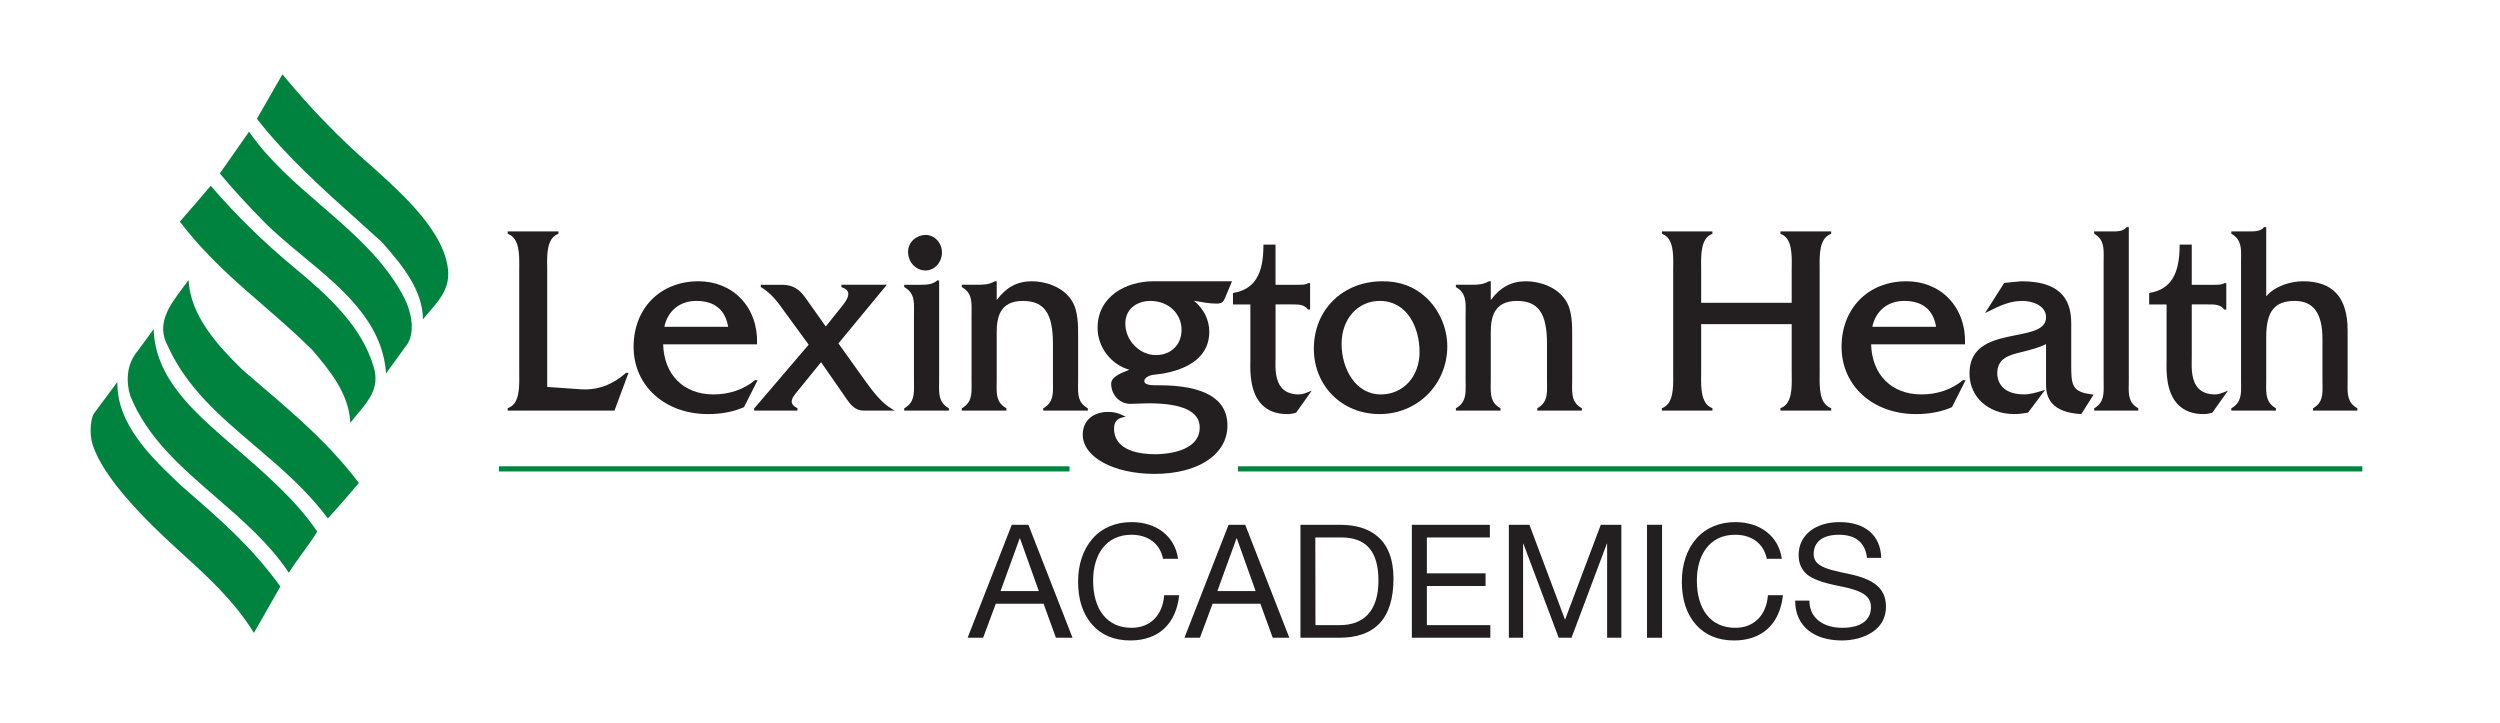 <?xml version="1.0" encoding="UTF-8"?>
<svg id="Layer_1" xmlns="http://www.w3.org/2000/svg" width="4.607in" height="1.333in" version="1.1" viewBox="0 0 331.738 95.972">
  <!-- Generator: Adobe Illustrator 29.0.1, SVG Export Plug-In . SVG Version: 2.1.0 Build 192)  -->
  <g>
    <path d="M136.463,69.629l5.857,14.991h-2.205l-1.637-4.514h-6.342l-1.68,4.514h-2.057l5.857-14.991h2.205ZM135.307,71.435l-2.54,6.992h5.08l-2.498-6.992h-.042Z" fill="#231f20"/>
    <path d="M156.326,74.144h-1.994c-.42-2.037-1.994-3.191-4.199-3.191-3.381,0-5.081,2.667-5.081,6.068,0,3.8,1.806,6.278,5.103,6.278,2.498,0,4.136-1.701,4.324-4.325h1.995c-.42,3.863-2.792,6.005-6.487,6.005-2.143,0-3.843-.714-5.082-2.121-1.238-1.428-1.848-3.317-1.848-5.69,0-2.226.631-4.22,1.911-5.69s3.107-2.205,5.187-2.205c3.275,0,5.731,1.827,6.172,4.871Z" fill="#231f20"/>
    <path d="M165.232,69.629l5.857,14.991h-2.205l-1.637-4.514h-6.342l-1.68,4.514h-2.057l5.857-14.991h2.205ZM164.077,71.435l-2.54,6.992h5.08l-2.498-6.992h-.042Z" fill="#231f20"/>
    <path d="M177.811,69.629c4.011,0,7.097,1.89,7.097,7.139,0,5.291-2.436,7.853-7.223,7.853h-5.123v-14.991h5.249ZM177.832,82.941c2.982,0,5.082-1.743,5.082-5.9,0-4.01-1.723-5.732-4.955-5.732h-3.423l.021,11.632h3.275Z" fill="#231f20"/>
    <path d="M197.697,69.629v1.68h-8.357v4.766h7.79v1.68h-7.79v5.186h8.42v1.68h-10.414v-14.991h10.352Z" fill="#231f20"/>
    <path d="M202.948,69.629l4.724,12.598,4.746-12.598h2.729v14.991h-1.889v-12.472h-.043l-4.682,12.472h-1.701l-4.682-12.472h-.042v12.472h-1.89v-14.991h2.729Z" fill="#231f20"/>
    <path d="M220.547,69.629v14.991h-1.995v-14.991h1.995Z" fill="#231f20"/>
    <path d="M236.441,74.144h-1.995c-.42-2.037-1.995-3.191-4.199-3.191-3.38,0-5.081,2.667-5.081,6.068,0,3.8,1.806,6.278,5.102,6.278,2.499,0,4.137-1.701,4.326-4.325h1.994c-.42,3.863-2.793,6.005-6.488,6.005-2.141,0-3.842-.714-5.08-2.121-1.239-1.428-1.848-3.317-1.848-5.69,0-2.226.629-4.22,1.91-5.69s3.107-2.205,5.186-2.205c3.275,0,5.732,1.827,6.174,4.871Z" fill="#231f20"/>
    <path d="M249.629,74.018h-1.889c-.231-2.058-1.555-3.065-3.717-3.065-2.142,0-3.359.924-3.359,2.562,0,1.302,1.197,1.785,2.498,2.142.861.231,1.701.399,2.311.525,3.086.672,4.787,1.806,4.787,4.325,0,1.407-.609,2.541-1.743,3.317-1.134.798-2.688,1.155-4.115,1.155-3.591,0-6.194-1.806-6.194-5.291h1.891c0,2.352,1.868,3.611,4.367,3.611,2.414,0,3.8-.966,3.8-2.729,0-1.407-.987-2.205-4.22-2.813-2.143-.42-3.549-.924-4.283-1.554-.735-.651-1.092-1.491-1.092-2.541,0-2.813,2.393-4.388,5.438-4.388,3.317,0,5.438,1.701,5.521,4.745Z" fill="#231f20"/>
  </g>
  <g>
    <path d="M57.173,41.124c1.458-1.667,2.547-3.188,2.263-5.495-.589-4.793-5.46-9.426-10.02-13.487-4.229-3.656-8.245-7.79-11.94-12.289l-3.386,5.904.15.19c3.866,4.894,8.541,9.08,13.063,13.13,1.129,1.011,2.253,2.018,3.362,3.032,2.867,3.23,5.412,6.439,5.464,10.259.328-.424.69-.838,1.044-1.243Z" fill="#00833e"/>
    <path d="M53.709,39.653c-2.514-4.995-6.861-8.746-11.064-12.375-3.439-2.968-6.993-6.035-9.593-9.8l-.009-.004-3.874,5.535.156.182c1.668,2.028,3.797,4.265,5.474,5.995,1.623,1.67,3.565,3.278,5.444,4.832,5.178,4.287,10.525,8.711,10.983,15.527l2.873-3.964c1.016-1.752.428-4.293-.389-5.928Z" fill="#00833e"/>
    <path d="M47.473,54.886c1.493-1.784,2.903-3.47,2.139-6.124-1.596-5.496-6.089-9.559-10.553-13.25-4.08-3.38-7.713-6.939-11.098-10.872-.87,1.043-1.749,2.056-2.602,3.039-.461.531-1.028,1.181-1.488,1.718l.077.113c3.447,4.481,7.089,7.637,10.944,10.976,2.139,1.853,4.351,3.77,6.554,5.952,2.304,2.732,4.867,5.772,5.041,9.671.314-.42.653-.825.986-1.223Z" fill="#00833e"/>
    <path d="M24.23,38.221c-1.751,2.337-3.561,4.754-1.958,7.699,2.532,5.57,6.905,9.288,11.534,13.224,3.38,2.875,6.873,5.844,9.701,9.644,1.448-1.583,3.104-3.518,4.111-4.706l-.094-.126c-3.863-5.065-8.151-8.73-12.688-12.607-.886-.757-1.778-1.52-2.675-2.3-3.364-3.304-6.896-7.174-7.141-11.901-.249.352-.516.708-.79,1.074Z" fill="#00833e"/>
    <path d="M17.267,52.462c2.227,5.579,6.683,9.437,11.4,13.521,3.485,3.018,7.087,6.136,9.661,10.01.589-.925,1.237-1.822,1.866-2.693.646-.893,1.312-1.815,1.906-2.758-2.787-4.18-7.347-8.099-11.02-11.255l-.819-.715c-4.571-3.986-9.718-8.475-9.87-14.913l-2.099,2.875c-1.571,1.843-1.547,4.154-1.026,5.927Z" fill="#00833e"/>
    <path d="M14.207,52.522c-.571.78-1.477,1.953-1.767,2.376s-.691,2.363-.144,4.098c1.39,4.408,6.951,9.994,11.423,14.042,3.617,3.275,7.355,6.659,9.973,10.934l3.509-6.148-.08-.12c-3.814-5.23-7.877-8.752-12.576-12.827l-.486-.431c-3.868-3.645-8.619-8.125-8.479-13.781-.458.605-.908,1.22-1.374,1.857Z" fill="#00833e"/>
  </g>
  <g>
    <path d="M83.034,49.502c-1.765,1.56-3.761,2.281-5.92,2.15l-4.503-.314v-15.471c0-.167-.002-.344-.005-.529-.022-1.566-.053-3.711,1.42-4.289l.08-.031v-.318h-6.738v.318l.08.031c1.493.585,1.47,2.757,1.453,4.342-.001.165-.003.324-.003.476v13.478c0,.147.001.303.003.466.018,1.587.041,3.761-1.451,4.315l-.082.03v.319h14.172l1.859-5.005h-.329l-.036.031Z" fill="#231f20"/>
    <path d="M100.188,50.436l-.035.028c-1.482,1.221-3.381,1.866-5.491,1.866-3.945,0-6.55-2.605-6.665-6.65h12.459l.003-.121c.069-2.344-.705-4.471-2.179-5.99-1.412-1.454-3.396-2.254-5.588-2.254-5.073,0-8.617,3.58-8.617,8.705,0,5.168,4.152,8.92,9.874,8.92,1.781,0,3.375-.304,4.737-.905l.041-.018,1.81-3.582h-.35ZM88.157,43.357c.444-2.122,2.053-3.433,4.23-3.433,2.421,0,3.845,1.155,4.235,3.433h-8.465Z" fill="#231f20"/>
    <path d="M114.943,50.722l-3.687-5.161,6.425-7.781h-6.028v.322l.084.029c.449.154.719.375.801.657.161.549-.359,1.269-.858,1.9l-2.104,2.624-2.826-3.977c-.992-1.366-2.071-1.554-3.09-1.554h-2.707v.304l.062.037c.974.572,1.878,1.492,2.85,2.897l3.44,4.711-7.205,8.434-.03.035v.278h5.752v-.308l-.067-.035c-.408-.214-.633-.451-.688-.722-.095-.469.335-.994.714-1.457l3.168-3.902,3.403,4.904c.531.769,1.142,1.52,2.243,1.52h4.118l-.386-.232c-1.385-.833-2.402-2.2-3.386-3.521Z" fill="#231f20"/>
    <path d="M122.83,35.885c1.172,0,2.163-1.089,2.163-2.377s-.97-2.341-2.163-2.341c-1.122,0-2.333.854-2.333,2.234,0,1.393,1.025,2.484,2.333,2.484Z" fill="#231f20"/>
    <path d="M124.614,50.913c.002-.173.005-.35.005-.53v-13.174h-.276l-.036.033c-.535.497-1.342.539-2.123.539h-2.197v.303l.061.037c1.268.759,1.254,1.777,1.234,3.188-.002.172-.005.349-.005.53v8.545c0,.181.002.357.005.53.019,1.377.034,2.464-1.234,3.223l-.061.037v.303h5.922v-.303l-.061-.037c-1.269-.759-1.254-1.846-1.235-3.223Z" fill="#231f20"/>
    <path d="M143.056,50.948c.002-.172.005-.349.005-.53v-5.63c.01-1.609.02-3.612-.869-4.948-1.205-1.863-3.591-2.524-5.268-2.524-1.924,0-3.376.771-4.665,2.49v-2.49h-.261l-.03.018c-.686.412-1.468.446-2.211.446h-2.129v.303l.061.037c1.269.759,1.253,1.846,1.234,3.223-.002.173-.005.35-.005.531v8.509c0,.181.002.358.005.531.019,1.376.034,2.464-1.234,3.222l-.061.037v.303h5.922v-.303l-.061-.037c-1.269-.758-1.254-1.777-1.235-3.188.002-.172.005-.349.005-.53v-6.328c0-1.939.395-4.165,3.476-4.165,2.831,0,3.985,1.642,3.985,5.667v4.827c0,.176.002.35.005.519.019,1.363.034,2.44-1.234,3.199l-.061.037v.303h5.922v-.303l-.061-.037c-1.269-.758-1.254-1.777-1.235-3.188Z" fill="#231f20"/>
    <path d="M161.428,40.282c.808,0,.924-.275,1.179-.879l.877-2.088h-10.412c-3.578,0-7.428,1.941-7.428,6.203,0,2.548,1.79,4.865,4.219,5.54-.078.032-.162.065-.251.1-.915.363-2.168.859-2.168,1.76,0,.738.3,1.454.823,1.964.485.474,1.111.716,1.786.699l2.339-.072c4.515,0,6.804,1.077,6.804,3.2,0,3.386-4.904,3.558-5.887,3.558-2.046,0-5.479-.444-5.479-3.415,0-.843.378-1.315,1.191-1.487l.352-.074-.322-.16c-.672-.335-1.268-.478-1.992-.478-2.057,0-3.386,1.186-3.386,3.021,0,2.965,4.099,5.202,9.534,5.202,5.784,0,9.669-2.579,9.669-6.417,0-3.546-3.07-5.345-9.126-5.345l-.149.002c-.4.008-1.331.023-1.654-.293-.074-.073-.11-.159-.11-.263,0-.496.819-.806,1.279-.841,2.209-.205,7.348-1.169,7.348-5.702,0-1.59-.739-3.066-2.044-4.118.139.024.278.049.417.074.84.151,1.708.307,2.589.307ZM152.665,39.925c2.349,0,4.121,1.652,4.121,3.843,0,1.968-1.401,3.343-3.407,3.343-2.159,0-4.053-1.946-4.053-4.165,0-2.087,1.677-3.021,3.34-3.021Z" fill="#231f20"/>
    <path d="M172.361,52.331c-.951,0-1.69-.263-2.198-.782-.97-.991-.932-2.718-.91-3.75.003-.142.006-.271.006-.384v-7.025h2.127c.817-.007,1.667-.011,2.13.627l.037.052h.291v-3.503h-.263l-.031.02c-.309.195-.795.195-1.224.195h-3.068v-5.327h-1.608v.125c0,3.853-1.215,5.788-3.939,6.276l-.103.019v1.517h2.31v7.311c0,.091-.002.2-.004.325-.022,1.206-.075,4.029,1.529,5.662.816.832,1.957,1.253,3.39,1.253.357,0,.735-.062,1.125-.185l.04-.013,2.072-2.921-.396.161c-.442.179-.86.348-1.312.348Z" fill="#231f20"/>
    <path d="M183.467,37.315c-5.288,0-9.126,3.767-9.126,8.956,0,4.942,3.748,8.669,8.718,8.669,5.041,0,8.99-3.949,8.99-8.991,0-2.422-1.056-4.849-2.826-6.492-1.565-1.441-3.448-2.142-5.757-2.142ZM183.229,52.331c-3.382,0-5.208-3.454-5.208-6.703,0-3.304,2.133-5.703,5.072-5.703,3.625,0,5.275,3.512,5.275,6.775s-2.162,5.631-5.14,5.631Z" fill="#231f20"/>
    <path d="M208.616,50.948c.002-.172.005-.349.005-.53v-5.63c.01-1.609.02-3.612-.869-4.948-1.205-1.863-3.591-2.524-5.268-2.524-1.924,0-3.376.771-4.665,2.49v-2.49h-.261l-.03.018c-.686.412-1.468.446-2.211.446h-2.129v.303l.061.037c1.269.759,1.253,1.847,1.234,3.224-.002.173-.005.35-.005.53v8.509c0,.181.002.357.005.53.019,1.377.034,2.464-1.234,3.223l-.061.037v.303h5.922v-.303l-.061-.037c-1.269-.758-1.254-1.777-1.235-3.188.002-.172.005-.349.005-.53v-6.328c0-1.939.395-4.165,3.476-4.165,2.831,0,3.985,1.642,3.985,5.667v4.827c0,.176.002.35.005.519.019,1.363.034,2.44-1.234,3.199l-.061.037v.303h5.922v-.303l-.061-.037c-1.269-.758-1.254-1.777-1.235-3.188Z" fill="#231f20"/>
    <path d="M236.253,31.019l.08.031c1.472.578,1.442,2.716,1.42,4.277-.003.188-.005.369-.005.54v4.308h-12.012v-4.308c0-.154-.002-.316-.003-.484-.018-1.582-.042-3.749,1.419-4.333l.079-.032v-.317h-6.703v.318l.08.031c1.472.578,1.442,2.702,1.42,4.253-.003.185-.005.362-.005.529v13.514c0,.15.002.309.003.474.018,1.571.042,3.724-1.419,4.308l-.079.032v.317h6.703v-.317l-.079-.032c-1.46-.584-1.437-2.736-1.419-4.308.001-.165.003-.324.003-.474v-6.346h12.012v6.346c0,.167.002.344.005.528.022,1.551.052,3.676-1.42,4.253l-.08.031v.318h6.737v-.318l-.08-.031c-1.493-.586-1.469-2.742-1.452-4.316.002-.162.003-.318.003-.465v-13.514c0-.147-.001-.304-.003-.465-.017-1.575-.041-3.73,1.452-4.316l.08-.031v-.318h-6.737v.318Z" fill="#231f20"/>
    <path d="M260.444,50.464c-1.482,1.221-3.381,1.866-5.491,1.866-3.945,0-6.55-2.605-6.665-6.65h12.459l.003-.121c.069-2.344-.705-4.472-2.18-5.99-1.412-1.454-3.396-2.254-5.587-2.254-5.073,0-8.617,3.58-8.617,8.705,0,5.168,4.152,8.92,9.873,8.92,1.782,0,3.375-.304,4.738-.905l.041-.018,1.81-3.582h-.35l-.035.028ZM248.447,43.357c.444-2.122,2.053-3.433,4.23-3.433,2.421,0,3.845,1.155,4.235,3.433h-8.465Z" fill="#231f20"/>
    <path d="M274.843,48.237v-5.364c-.019-2.386-.724-5.558-6.623-5.558h-.002l-2.268.22-2.548,4.002.46-.226c1.515-.745,2.824-1.388,4.504-1.388,1.26,0,3.136.576,3.136,2.163s-1.84,1.953-3.972,2.375c-2.899.575-6.185,1.228-6.185,5.097,0,3.118,2.496,5.38,5.934,5.38.539,0,1.141-.061,1.789-.181l.048-.009,2.263-3.027-.366.112c-.792.244-1.61.495-2.409.495-3.32,0-3.578-2.148-3.578-2.807,0-2.035,1.659-2.434,3.262-2.82l.2-.05c1.026-.261,2.084-.531,3.013-.999v5.442c0,2.388,1.505,3.646,4.601,3.843l.074.005,1.641-2.591-.198-.022c-2.776-.317-2.776-1.346-2.776-4.094Z" fill="#231f20"/>
    <path d="M282.475,50.981c.004-.194.007-.394.007-.598v-20.253h-.285l-.038.045c-.445.531-1.221.533-1.955.527h-2.32v.302l.06.037c1.237.757,1.222,1.841,1.202,3.214-.002.176-.005.356-.005.54v15.588c0,.184.002.364.005.54.02,1.373.035,2.458-1.202,3.214l-.06.037v.302h5.854v-.303l-.061-.037c-1.247-.746-1.228-1.809-1.203-3.155Z" fill="#231f20"/>
    <path d="M293.938,52.331c-.951,0-1.69-.263-2.198-.782-.97-.991-.932-2.718-.91-3.75.003-.142.006-.271.006-.384v-7.025h2.127c.818-.007,1.667-.011,2.13.627l.037.052h.291v-3.503h-.263l-.031.02c-.309.195-.795.195-1.224.195h-3.068v-5.327h-1.609v.125c0,3.853-1.215,5.788-3.938,6.276l-.103.019v1.517h2.31v7.311c0,.091-.002.2-.004.325-.022,1.206-.075,4.029,1.529,5.662.816.832,1.957,1.253,3.39,1.253.357,0,.736-.062,1.125-.185l.04-.013,2.072-2.921-.396.161c-.442.179-.86.348-1.312.348Z" fill="#231f20"/>
    <path d="M312.75,54.136c-1.27-.758-1.255-1.846-1.235-3.222.002-.173.005-.35.005-.531v-6.507c0-4.414-1.94-6.56-5.934-6.56-1.603,0-3.735.628-4.868,2v-9.186h-.285l-.037.045c-.438.527-1.22.527-1.977.527h-2.333v.303l.061.037c1.269.759,1.253,1.846,1.234,3.223-.002.173-.005.35-.005.53v15.588c0,.181.002.357.005.53.019,1.377.034,2.464-1.234,3.223l-.061.037v.303h5.922v-.303l-.061-.037c-1.27-.759-1.254-1.847-1.235-3.224.003-.172.005-.349.005-.529v-5.649c0-3.416,1.096-4.809,3.781-4.809,2.476,0,3.68,1.643,3.68,5.023v5.435c0,.204.004.403.007.597.025,1.347.044,2.411-1.203,3.156l-.061.037v.303h5.889v-.303l-.061-.037Z" fill="#231f20"/>
  </g>
  <g>
    <line x1="313.468" y1="62.211" x2="164.266" y2="62.211" fill="none" stroke="#00833e" stroke-miterlimit="10" stroke-width=".687"/>
    <line x1="141.923" y1="62.211" x2="66.212" y2="62.211" fill="none" stroke="#00833e" stroke-miterlimit="10" stroke-width=".687"/>
  </g>
</svg>